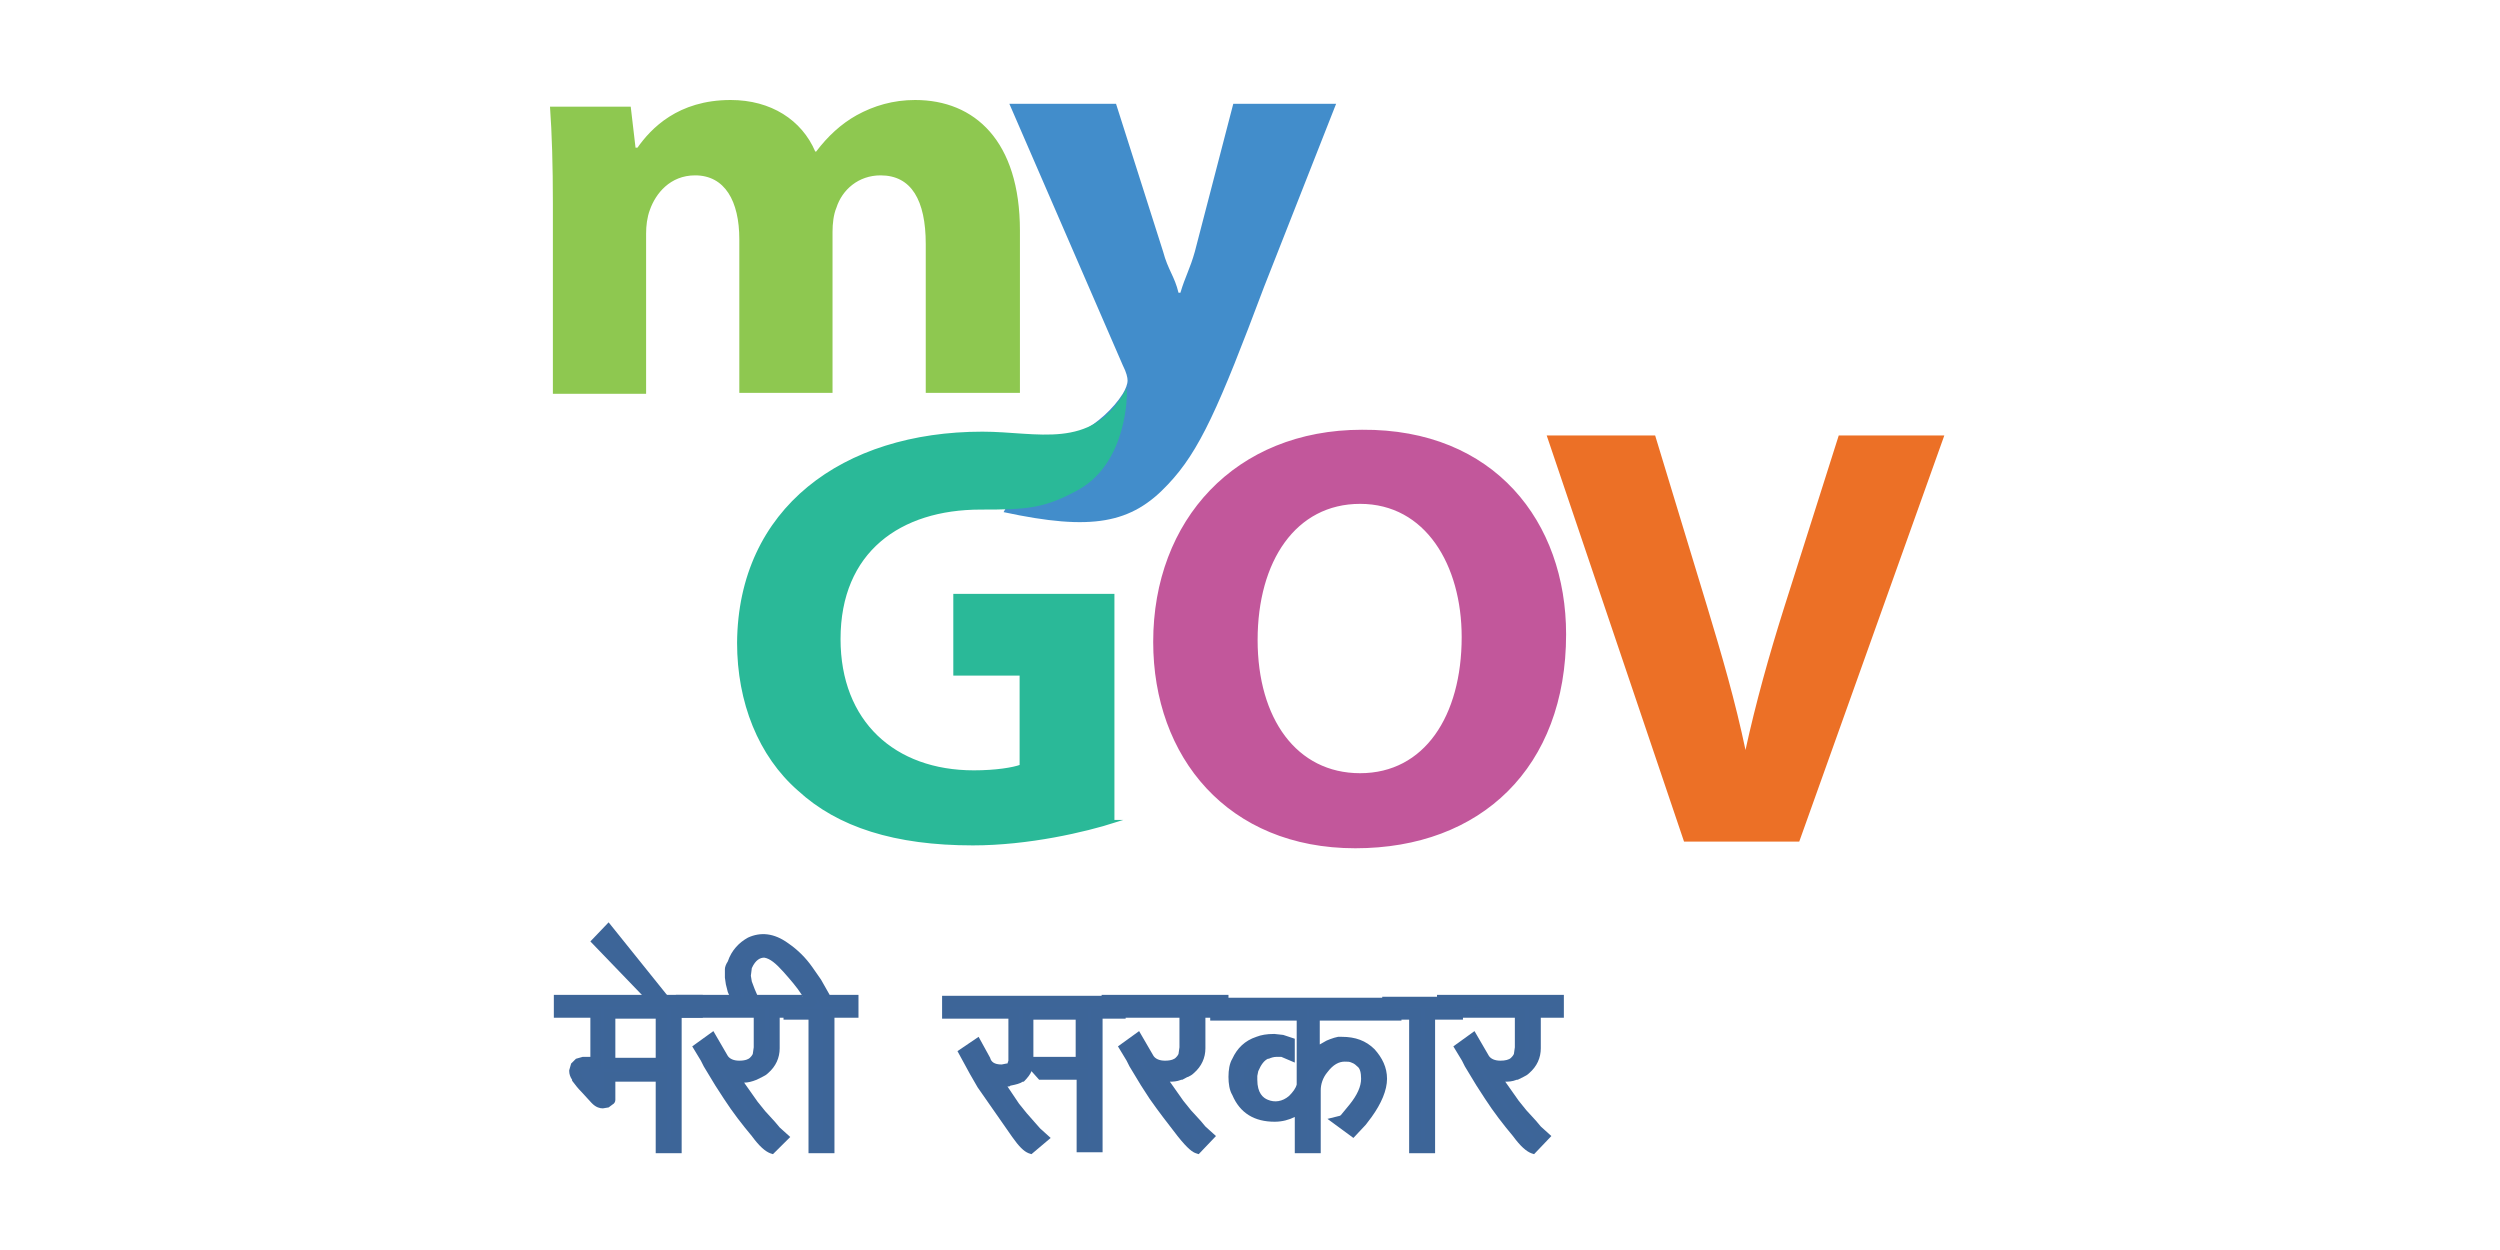 <svg width="300" height="150" viewBox="0 0 300 150" fill="none" xmlns="http://www.w3.org/2000/svg">
<path d="M66.346 24.364C66.346 19.899 66.231 16.007 66 12.801H75.687L76.264 17.724H76.494C78.109 15.434 81.338 12 87.68 12C92.524 12 96.214 14.404 97.829 18.182H97.944C99.328 16.35 100.942 14.862 102.787 13.832C104.863 12.687 107.17 12 109.822 12C116.972 12 122.392 16.923 122.392 27.684V47.145H111.09V29.286C111.09 24.02 109.361 21.044 105.67 21.044C103.018 21.044 101.058 22.761 100.366 24.936C100.02 25.738 99.904 26.882 99.904 27.798V47.145H88.718V28.714C88.718 24.135 86.988 21.044 83.413 21.044C80.415 21.044 78.685 23.219 77.993 25.165C77.647 26.081 77.532 27.111 77.532 28.027V47.26H66.346V24.364Z" fill="#8EC850"/>
<path d="M133.924 12.458L139.575 30.202C140.151 32.377 140.959 33.179 141.42 35.125H141.651C142.227 33.179 142.804 32.263 143.38 30.202L147.993 12.458H160.332L151.683 34.438C146.263 48.862 143.957 54.129 140.151 58.135C135.769 62.829 131.041 63.745 120.431 61.455L124.814 53.671C126.198 53.442 128.043 52.755 129.888 51.724C131.618 50.809 133.578 49.091 134.731 47.26C135.077 46.687 135.308 46.115 135.308 45.657C135.308 45.314 135.193 44.741 134.731 43.825L121.123 12.458H133.924Z" fill="#428DCB"/>
<path d="M133.809 98.547C130.234 99.691 123.43 101.294 116.741 101.294C107.4 101.294 100.596 99.119 95.868 94.769C91.14 90.647 88.603 84.237 88.603 77.139C88.718 61.112 101.173 51.953 117.894 51.953C124.468 51.953 130.926 54.243 135.077 47.145C135.077 47.145 135.193 55.273 129.427 58.593C125.275 60.883 123.314 60.997 117.664 60.997C107.977 60.997 100.712 66.149 100.712 76.681C100.712 86.641 107.285 92.594 116.857 92.594C119.509 92.594 121.585 92.25 122.507 91.907V80.917H114.55V71.415H133.578V98.547H133.809Z" fill="#2AB998"/>
<path d="M133.809 98.547C130.234 99.691 123.43 101.294 116.741 101.294C107.4 101.294 100.596 99.119 95.868 94.769C91.14 90.647 88.603 84.237 88.603 77.139C88.718 61.112 101.173 51.953 117.894 51.953C124.468 51.953 130.926 54.243 135.077 47.145C135.077 47.145 135.193 55.273 129.427 58.593C125.275 60.883 123.314 60.997 117.664 60.997C107.977 60.997 100.712 66.149 100.712 76.681C100.712 86.641 107.285 92.594 116.857 92.594C119.509 92.594 121.585 92.25 122.507 91.907V80.917H114.55V71.415H133.578V98.547H133.809Z" stroke="#2AB998" stroke-width="0.307" stroke-miterlimit="10"/>
<path d="M187.779 76.109C187.779 92.021 177.631 101.638 162.639 101.638C147.417 101.638 138.537 90.762 138.537 77.024C138.537 62.486 148.339 51.724 163.446 51.724C179.245 51.61 187.779 62.715 187.779 76.109ZM150.761 76.796C150.761 86.297 155.489 92.937 163.215 92.937C171.057 92.937 175.555 85.954 175.555 76.452C175.555 67.752 171.173 60.31 163.215 60.31C155.374 60.31 150.761 67.294 150.761 76.796Z" fill="#C2579B"/>
<path d="M187.779 76.109C187.779 92.021 177.631 101.638 162.639 101.638C147.417 101.638 138.537 90.762 138.537 77.024C138.537 62.486 148.339 51.724 163.446 51.724C179.245 51.61 187.779 62.715 187.779 76.109ZM150.761 76.796C150.761 86.297 155.489 92.937 163.215 92.937C171.057 92.937 175.555 85.954 175.555 76.452C175.555 67.752 171.173 60.31 163.215 60.31C155.374 60.31 150.761 67.294 150.761 76.796Z" stroke="#C2579B" stroke-width="0.307" stroke-miterlimit="10"/>
<path d="M202.194 100.836L185.818 52.411H198.504L204.731 72.903C206.461 78.627 208.075 84.122 209.344 90.19H209.575C210.843 84.351 212.458 78.627 214.187 73.132L220.761 52.411H233.1L215.802 100.836H202.194Z" fill="#EC7026"/>
<path d="M202.194 100.836L185.818 52.411H198.504L204.731 72.903C206.461 78.627 208.075 84.122 209.344 90.19H209.575C210.843 84.351 212.458 78.627 214.187 73.132L220.761 52.411H233.1L215.802 100.836H202.194Z" stroke="#EC7026" stroke-width="0.307" stroke-miterlimit="10"/>
<path d="M81.107 121.672V137.699H79.377V129.227H73.15V131.631V131.975C73.15 132.089 73.15 132.204 73.035 132.204L72.804 132.433L72.343 132.547C72.112 132.547 71.881 132.433 71.535 132.204L70.382 130.944C69.921 130.486 69.575 130.029 69.344 129.571C69.229 129.227 69.114 128.998 68.998 128.655L69.114 128.197L69.46 127.853L69.69 127.739L70.036 127.624H71.42V121.672H67.153V120.298H83.644V121.672H81.107ZM79.377 121.672H73.15V127.624H79.377V121.672Z" fill="#3D6599"/>
<path d="M78.685 120.298L71.651 113.086L72.804 111.826L79.723 120.298H78.685Z" fill="#3D6599"/>
<path d="M92.87 121.671V126.022C92.87 127.052 92.524 127.853 91.717 128.426C91.486 128.54 91.371 128.655 91.14 128.769C91.025 128.769 90.794 128.884 90.448 129.113C89.871 129.342 89.41 129.342 89.064 129.342H88.603L88.026 129.227L90.448 132.662L91.371 133.806L92.639 135.18L93.1 135.752L93.908 136.439L92.639 137.584C92.178 137.355 91.601 136.783 90.679 135.752C89.525 134.379 88.372 132.891 87.45 131.402L86.412 129.8L85.028 127.624L84.682 127.052L83.99 125.793L85.374 124.762L86.758 127.167C87.104 127.739 87.68 127.968 88.718 127.968C89.525 127.968 90.217 127.739 90.448 127.395C90.563 127.167 90.794 126.938 90.909 126.709L91.025 125.793V121.557H81.684V120.183H95.522V121.557H92.87V121.671Z" fill="#3D6599"/>
<path d="M99.443 121.672V137.699H97.713V121.672H94.715V120.298H97.252C97.367 120.183 97.252 119.725 96.791 119.038C96.099 118.123 95.407 117.092 94.6 116.176C93.562 115.032 92.639 114.345 91.717 114.23C90.679 114.23 89.987 114.803 89.525 116.062L89.41 117.092L89.525 118.008L89.871 119.038L90.333 119.84L90.563 120.183H88.603L88.257 119.611L87.911 118.924L87.68 118.237L87.565 117.436C87.565 117.207 87.565 116.863 87.565 116.52C87.565 116.291 87.68 116.062 87.796 115.719C88.257 114.459 88.949 113.658 89.871 113.2C90.448 112.971 90.909 112.857 91.486 112.857C92.293 112.857 93.1 113.2 93.908 113.772C94.945 114.459 95.868 115.375 96.56 116.52L97.598 118.008L98.751 120.183H101.98V121.557H99.443V121.672Z" fill="#3D6599"/>
<path d="M131.502 121.672V137.699H129.772V128.998H124.929L123.776 127.624H129.772V121.786H123.43V127.395C123.314 127.739 123.199 128.082 123.084 128.426C122.969 128.655 122.738 128.998 122.392 129.342C122.046 129.571 121.7 129.685 121.239 129.8C121.123 129.8 121.123 129.8 121.008 129.914H120.777H120.547H120.085C119.855 129.914 119.624 129.8 119.624 129.8L121.7 133.005L122.623 134.15L124.237 135.981L124.929 136.668L123.545 137.813C123.084 137.699 122.507 137.126 121.815 136.096L117.664 130.143L116.741 128.54L116.165 127.51L115.588 126.48L116.972 125.564L118.01 127.395C118.356 128.197 119.048 128.54 120.085 128.54L120.777 128.426C121.008 128.311 121.123 128.197 121.239 128.082L121.469 127.624V126.938V126.48V121.9H113.512V120.527H134.155V121.9H131.502V121.672Z" fill="#3D6599"/>
<path d="M143.957 121.671V126.022C143.957 127.052 143.611 127.853 142.804 128.426C142.573 128.54 142.458 128.655 142.227 128.769C142.112 128.769 141.881 128.884 141.535 129.113C140.959 129.342 140.497 129.342 140.151 129.342H139.459L138.883 129.227L141.305 132.662L142.227 133.806L143.496 135.18L144.072 135.752L144.879 136.439L143.611 137.584C143.15 137.355 142.573 136.783 141.651 135.752C140.497 134.379 139.344 132.891 138.422 131.402L137.384 129.8L136 127.624L135.654 127.052L134.962 125.793L136.346 124.762L137.73 127.167C138.076 127.739 138.652 127.968 139.69 127.968C140.497 127.968 141.189 127.739 141.42 127.395C141.535 127.167 141.766 126.938 141.881 126.709L141.996 125.793V121.557H132.655V120.183H146.494V121.557H143.957V121.671Z" fill="#3D6599"/>
<path d="M157.795 121.671V126.709L158.487 126.136L158.833 125.793L159.641 125.335C159.871 125.22 160.102 125.106 160.448 124.991L160.794 124.877H161.14C162.524 124.877 163.677 125.335 164.484 126.136C165.291 126.938 165.753 127.968 165.753 129.227C165.753 130.486 165.176 131.86 164.023 133.348L163.331 134.264L162.293 135.409L160.794 134.264C161.024 134.264 161.14 134.15 161.37 133.921L162.408 132.662C163.446 131.402 163.907 130.257 163.907 129.113C163.907 128.197 163.677 127.51 163.331 127.167C163.1 126.938 162.87 126.709 162.408 126.48C162.062 126.365 161.716 126.251 161.255 126.251C160.332 126.251 159.41 126.709 158.718 127.739C158.026 128.54 157.68 129.456 157.68 130.372V137.584H155.95V132.547C155.143 133.348 154.105 133.806 152.837 133.806C150.646 133.806 149.146 132.89 148.339 130.944C148.108 130.372 147.993 129.8 147.993 129.113C147.993 128.426 148.108 127.739 148.339 127.167C148.8 126.136 149.608 125.335 150.876 124.877C151.453 124.648 152.029 124.533 152.721 124.533L153.644 124.648L154.566 124.877V126.251L154.22 126.136L154.105 126.022L153.875 125.907C153.759 125.907 153.644 125.907 153.644 125.793H153.183H152.952C152.491 125.793 152.029 125.907 151.683 126.022C150.991 126.251 150.53 126.938 150.069 127.853L149.838 128.655V129.227C149.838 130.715 150.415 131.746 151.568 132.204C151.914 132.318 152.375 132.433 152.721 132.433C153.413 132.433 154.105 132.204 154.797 131.631C155.489 131.059 155.835 130.486 155.95 129.914V121.557H145.571V120.183H167.482V121.557H157.795V121.671Z" fill="#3D6599"/>
<path d="M171.519 121.672V137.699H169.789V121.672H166.56V120.298H174.863V121.672H171.519Z" fill="#3D6599"/>
<path d="M184.204 121.671V126.022C184.204 127.052 183.858 127.853 183.051 128.426C182.82 128.54 182.705 128.655 182.474 128.769C182.359 128.769 182.128 128.884 181.782 129.113C181.206 129.342 180.744 129.342 180.398 129.342H179.706L179.13 129.227L181.552 132.662L182.474 133.806L183.743 135.18L184.204 135.752L185.011 136.439L183.743 137.584C183.281 137.355 182.705 136.783 181.782 135.752C180.629 134.379 179.476 132.891 178.553 131.402L177.515 129.8L176.131 127.624L175.785 127.052L175.094 125.793L176.477 124.762L177.861 127.167C178.207 127.739 178.784 127.968 179.822 127.968C180.629 127.968 181.321 127.739 181.552 127.395C181.667 127.167 181.898 126.938 182.013 126.709L182.128 125.793V121.557H172.787V120.183H186.626V121.557H184.204V121.671Z" fill="#3D6599"/>
<path d="M81.107 121.672V137.699H79.377V129.227H73.15V131.631V131.975C73.15 132.089 73.15 132.204 73.035 132.204L72.804 132.433L72.343 132.547C72.112 132.547 71.881 132.433 71.535 132.204L70.382 130.944C69.921 130.486 69.575 130.029 69.344 129.571C69.229 129.227 69.114 128.998 68.998 128.655L69.114 128.197L69.46 127.853L69.69 127.739L70.036 127.624H71.42V121.672H67.153V120.298H83.644V121.672H81.107ZM79.377 121.672H73.15V127.624H79.377V121.672Z" fill="#3D6599"/>
<path d="M81.799 138.386H78.685V129.8H73.842V131.975C73.842 132.204 73.727 132.433 73.496 132.547L73.035 132.891L72.343 133.005C71.997 133.005 71.535 132.891 71.074 132.433L70.959 132.318L69.806 131.059C69.344 130.601 68.998 130.143 68.652 129.685V129.571C68.422 129.227 68.306 128.884 68.306 128.54V128.426L68.537 127.624L69.114 127.052L69.921 126.823H70.844V122.129H66.461V119.382H84.336V122.129H81.799V138.386ZM80.069 137.012H80.53V120.985H83.067V120.87H67.845V120.985H72.112V128.311H70.036L69.806 128.426L69.69 128.54V128.655C69.69 128.769 69.806 128.998 69.921 129.227C70.151 129.685 70.498 130.029 70.844 130.372L71.997 131.517C72.227 131.631 72.343 131.746 72.343 131.746H72.458V128.54H80.069V137.012ZM80.069 128.311H72.458V120.985H80.069V128.311ZM73.842 126.938H78.685V122.244H73.842V126.938Z" fill="#3D6598"/>
<path d="M78.685 120.298L71.651 113.086L72.804 111.826L79.723 120.298H78.685Z" fill="#3D6599"/>
<path d="M81.222 120.87H78.455L70.844 112.971L73.035 110.681L81.222 120.87ZM72.689 112.971L75.456 115.833L72.919 112.742L72.689 112.971Z" fill="#3D6598"/>
<path d="M92.87 121.672V126.022C92.87 127.052 92.524 127.853 91.717 128.426C91.486 128.54 91.371 128.655 91.14 128.769C91.025 128.769 90.794 128.884 90.448 129.113C89.871 129.342 89.41 129.342 89.064 129.342H88.603L88.026 129.227L90.448 132.662L91.371 133.806L92.639 135.18L93.1 135.753L93.908 136.439L92.639 137.584C92.178 137.355 91.601 136.783 90.679 135.753C89.525 134.379 88.372 132.891 87.45 131.402L86.412 129.8L85.028 127.624L84.682 127.052L83.99 125.793L85.374 124.762L86.758 127.167C87.104 127.739 87.68 127.968 88.718 127.968C89.525 127.968 90.217 127.739 90.448 127.395C90.563 127.167 90.794 126.938 90.909 126.709L91.025 125.793V121.557H81.684V120.183H95.522V121.557H92.87V121.672Z" fill="#3D6599"/>
<path d="M92.754 138.5L92.409 138.386C91.832 138.157 91.14 137.584 90.217 136.325C89.064 134.951 87.911 133.463 86.873 131.86L85.835 130.257L84.451 127.968L84.105 127.281L83.067 125.564L85.605 123.732L87.334 126.709C87.565 127.052 88.026 127.281 88.718 127.281C89.525 127.281 89.871 127.052 89.987 126.938C90.102 126.823 90.217 126.709 90.333 126.48L90.448 125.678V122.129H81.107V119.382H96.329V122.129H93.562V125.793C93.562 126.938 93.1 127.968 92.178 128.769C91.947 128.998 91.716 129.113 91.486 129.227C91.486 129.227 91.255 129.342 90.794 129.571C90.217 129.8 89.756 129.914 89.295 129.914L90.909 132.204L91.832 133.348L92.985 134.608L93.562 135.295L94.83 136.439L92.754 138.5ZM84.913 126.136L85.374 126.823L85.72 127.51L87.104 129.685L88.142 131.173C89.064 132.662 90.217 134.035 91.371 135.524C92.062 136.325 92.409 136.668 92.754 136.897L93.1 136.554L92.87 136.325L92.293 135.638L90.909 134.379L89.871 133.119L86.296 128.082L86.642 128.197C86.412 128.082 86.296 127.853 86.181 127.624L85.143 125.907L84.913 126.136ZM82.491 120.985H91.832V126.022L91.601 127.052C91.486 127.395 91.255 127.739 91.025 127.968C90.794 128.197 90.448 128.426 89.987 128.54C90.102 128.54 90.217 128.426 90.333 128.426C90.563 128.311 90.794 128.197 90.909 128.197C91.025 128.082 91.255 127.968 91.371 127.853C91.947 127.396 92.293 126.709 92.293 125.907V120.87H95.061V120.756L82.491 120.985Z" fill="#3D6598"/>
<path d="M99.443 121.672V137.699H97.713V121.672H94.715V120.298H97.252C97.367 120.183 97.252 119.725 96.791 119.038C96.099 118.123 95.407 117.092 94.6 116.176C93.562 115.032 92.639 114.345 91.717 114.23C90.679 114.23 89.987 114.803 89.525 116.062L89.41 117.092L89.525 118.008L89.871 119.038L90.333 119.84L90.563 120.183H88.603L88.257 119.611L87.911 118.924L87.68 118.237L87.565 117.436C87.565 117.207 87.565 116.863 87.565 116.52C87.565 116.291 87.68 116.062 87.796 115.719C88.257 114.459 88.949 113.658 89.871 113.2C90.448 112.971 90.909 112.857 91.486 112.857C92.293 112.857 93.1 113.2 93.908 113.772C94.945 114.459 95.868 115.375 96.56 116.52L97.598 118.008L98.751 120.183H101.98V121.557H99.443V121.672Z" fill="#3D6599"/>
<path d="M100.135 138.386H97.021V122.358H94.023V119.611H96.329C96.329 119.611 96.214 119.496 96.214 119.382C95.638 118.466 94.83 117.55 94.023 116.634C93.1 115.604 92.409 115.032 91.717 114.917C91.255 114.917 90.679 115.146 90.217 116.176L90.102 117.092L90.217 117.779L90.563 118.695L90.909 119.496L91.947 120.87L88.257 120.756L87.68 119.84L87.334 119.038L87.104 118.123L86.988 117.321C86.988 116.978 86.988 116.634 86.988 116.291C86.988 116.062 87.104 115.719 87.334 115.375C87.796 114.001 88.718 113.086 89.756 112.513C91.255 111.826 92.87 111.941 94.6 113.2C95.753 114.001 96.675 114.917 97.483 116.062L98.52 117.55L99.558 119.382H103.018V122.129H100.135V138.386ZM98.29 137.012H98.751V120.985H101.634V120.87H98.636L97.829 119.496C98.059 119.954 98.059 120.412 97.713 120.756L97.483 120.87H95.407V120.985H98.405V137.012H98.29ZM88.949 119.611H89.41L89.295 119.382L88.834 118.237L88.718 117.321L88.949 116.062C89.295 114.803 89.987 114.23 90.679 114.001C90.563 114.001 90.448 114.116 90.333 114.116C89.525 114.459 88.949 115.146 88.603 116.291V116.405C88.488 116.634 88.372 116.749 88.372 116.863C88.372 117.207 88.257 117.436 88.372 117.55L88.488 118.237L88.718 118.81L88.949 119.611ZM93.677 114.345C94.138 114.688 94.6 115.146 95.061 115.719C95.868 116.749 96.675 117.665 97.252 118.695L97.137 118.466L96.214 116.978C95.638 115.948 94.715 115.146 93.677 114.345C93.677 114.459 93.677 114.459 93.677 114.345Z" fill="#3D6598"/>
<path d="M131.502 121.672V137.699H129.772V128.998H124.929L123.776 127.624H129.772V121.786H123.43V127.395C123.314 127.739 123.199 128.082 123.084 128.426C122.969 128.655 122.738 128.998 122.392 129.342C122.046 129.571 121.7 129.685 121.239 129.8C121.123 129.8 121.123 129.8 121.008 129.914H120.777H120.547H120.085C119.855 129.914 119.624 129.8 119.624 129.8L121.7 133.005L122.623 134.15L124.237 135.981L124.929 136.668L123.545 137.813C123.084 137.699 122.507 137.126 121.815 136.096L117.664 130.143L116.741 128.54L116.165 127.51L115.588 126.48L116.972 125.564L118.01 127.395C118.356 128.197 119.048 128.54 120.085 128.54L120.777 128.426C121.008 128.311 121.123 128.197 121.239 128.082L121.469 127.624V126.938V126.48V121.9H113.512V120.527H134.155V121.9H131.502V121.672Z" fill="#3D6599"/>
<path d="M123.776 138.5L123.43 138.386C122.853 138.157 122.277 137.584 121.469 136.439L117.318 130.486L116.395 128.884L114.896 126.136L117.433 124.419L118.817 126.938C118.932 127.395 119.278 127.739 120.201 127.739L120.777 127.624H120.893L121.008 127.281V122.244H113.051V119.496H135.077V122.244H132.31V138.271H129.196V129.571H124.698L123.776 128.54C123.66 128.884 123.314 129.342 122.853 129.8H122.738C122.392 130.029 121.931 130.143 121.354 130.257C121.354 130.257 121.239 130.257 121.123 130.372H120.893L122.277 132.433L123.199 133.577L124.814 135.409L126.082 136.554L123.776 138.5ZM130.464 137.012H130.926V120.985H133.578V120.87H114.319V120.985H122.277V126.823H122.738V120.985H130.464V128.197H125.16L125.275 128.311H130.464V137.012ZM116.511 126.48L117.433 128.082L118.356 129.571L122.392 135.524C122.853 136.21 123.199 136.554 123.43 136.783L123.891 136.439L123.66 136.21L121.931 134.379L121.008 133.119L117.548 127.853H117.664C117.548 127.624 117.433 127.51 117.318 127.281L116.741 126.136L116.511 126.48ZM120.201 129.113H120.547H120.893H121.008C121.469 128.998 121.7 128.884 121.931 128.769C122.277 128.426 122.392 128.311 122.392 128.197C122.507 127.853 122.507 127.624 122.623 127.395L122.277 126.938V127.739L121.931 128.426C121.7 128.655 121.469 128.884 121.123 128.998H121.008L120.201 129.113ZM124.006 126.823H129.081V122.358H124.006V126.823Z" fill="#3D6598"/>
<path d="M143.957 121.672V126.022C143.957 127.052 143.611 127.853 142.804 128.426C142.573 128.54 142.458 128.655 142.227 128.769C142.112 128.769 141.881 128.884 141.535 129.113C140.959 129.342 140.497 129.342 140.151 129.342H139.459L138.883 129.227L141.305 132.662L142.227 133.806L143.496 135.18L144.072 135.753L144.879 136.439L143.611 137.584C143.15 137.355 142.573 136.783 141.65 135.753C140.497 134.379 139.344 132.891 138.421 131.402L137.384 129.8L136 127.624L135.654 127.052L134.962 125.793L136.346 124.762L137.73 127.167C138.076 127.739 138.652 127.968 139.69 127.968C140.497 127.968 141.189 127.739 141.42 127.395C141.535 127.167 141.766 126.938 141.881 126.709L141.996 125.793V121.557H132.655V120.183H146.494V121.557H143.957V121.672Z" fill="#3D6599"/>
<path d="M143.842 138.5L143.496 138.386C143.15 138.271 142.573 137.928 141.305 136.325C140.151 134.837 138.998 133.348 137.96 131.86L136.922 130.257L135.538 127.968L135.193 127.281L134.155 125.564L136.692 123.732L138.422 126.709C138.652 127.052 139.113 127.281 139.805 127.281C140.613 127.281 140.959 127.052 141.074 126.938C141.189 126.823 141.305 126.709 141.42 126.48L141.535 125.678V122.129H132.194V119.382H147.417V122.129H144.649V125.793C144.649 126.938 144.188 127.968 143.265 128.769C143.034 128.998 142.804 129.113 142.573 129.227C142.458 129.227 142.342 129.342 141.881 129.571H141.766C141.189 129.8 140.728 129.8 140.382 129.8L141.996 132.089L142.919 133.234L144.072 134.493L144.649 135.18L145.917 136.325L143.842 138.5ZM135.884 126.136L136.346 126.823L136.692 127.51L138.076 129.685L139.113 131.173C140.036 132.662 141.189 134.035 142.342 135.524C143.034 136.325 143.38 136.668 143.726 136.897L144.072 136.554L143.842 136.325L143.265 135.638L141.996 134.379L140.959 133.119L137.384 128.082L137.73 128.197C137.499 128.082 137.384 127.853 137.268 127.624L136.23 125.907L135.884 126.136ZM133.463 120.985H142.804V126.022L142.573 127.052C142.458 127.395 142.227 127.739 141.996 127.968C141.766 128.197 141.42 128.426 140.959 128.54C141.074 128.54 141.189 128.54 141.305 128.426C141.651 128.311 141.766 128.197 141.881 128.197C141.996 128.082 142.227 128.082 142.342 127.853C142.919 127.396 143.265 126.709 143.265 125.907V120.87H146.033V120.756L133.463 120.985Z" fill="#3D6598"/>
<path d="M157.795 121.671V126.709L158.487 126.136L158.833 125.793L159.641 125.335C159.871 125.22 160.102 125.106 160.448 124.991L160.794 124.877H161.14C162.524 124.877 163.677 125.335 164.484 126.136C165.291 126.938 165.753 127.968 165.753 129.227C165.753 130.486 165.176 131.86 164.023 133.348L163.331 134.264L162.293 135.409L160.794 134.264C161.024 134.264 161.14 134.15 161.37 133.921L162.408 132.662C163.446 131.402 163.907 130.257 163.907 129.113C163.907 128.197 163.677 127.51 163.331 127.167C163.1 126.938 162.87 126.709 162.408 126.48C162.062 126.365 161.716 126.251 161.255 126.251C160.332 126.251 159.41 126.709 158.718 127.739C158.026 128.54 157.68 129.456 157.68 130.372V137.584H155.95V132.547C155.143 133.348 154.105 133.806 152.837 133.806C150.646 133.806 149.146 132.89 148.339 130.944C148.108 130.372 147.993 129.8 147.993 129.113C147.993 128.426 148.108 127.739 148.339 127.167C148.8 126.136 149.608 125.335 150.876 124.877C151.453 124.648 152.029 124.533 152.721 124.533L153.644 124.648L154.566 124.877V126.251L154.22 126.136L154.105 126.022L153.875 125.907C153.759 125.907 153.644 125.907 153.644 125.793H153.183H152.952C152.491 125.793 152.029 125.907 151.683 126.022C150.991 126.251 150.53 126.938 150.069 127.853L149.838 128.655V129.227C149.838 130.715 150.415 131.746 151.568 132.204C151.914 132.318 152.375 132.433 152.721 132.433C153.413 132.433 154.105 132.204 154.797 131.631C155.489 131.059 155.835 130.486 155.95 129.914V121.557H145.571V120.183H167.482V121.557H157.795V121.671Z" fill="#3D6599"/>
<path d="M158.487 138.386H155.374V134.035C154.682 134.379 153.875 134.608 152.952 134.608C150.53 134.608 148.8 133.577 147.878 131.402C147.532 130.83 147.417 130.029 147.417 129.227C147.417 128.426 147.532 127.624 147.878 127.052C148.454 125.793 149.377 124.877 150.761 124.419C151.337 124.19 152.029 124.076 152.837 124.076H152.952L153.99 124.19L155.374 124.648V127.51L153.759 126.823C153.644 126.823 153.644 126.823 153.529 126.823H153.183C152.837 126.823 152.491 126.938 152.26 127.052H152.145C151.683 127.281 151.337 127.739 150.991 128.54L150.876 129.113V129.571C150.876 131.173 151.568 131.746 152.145 131.975C152.952 132.318 153.875 132.204 154.682 131.517C155.143 131.059 155.489 130.601 155.604 130.143V122.473H145.225V119.725H168.174V122.473H158.372V125.335L159.179 124.877C159.41 124.762 159.756 124.648 160.102 124.533L160.563 124.419H161.024C162.639 124.419 163.907 124.877 164.945 125.907C165.868 126.938 166.444 128.082 166.444 129.456C166.444 130.83 165.753 132.433 164.599 134.035L163.907 134.951L162.408 136.554L159.295 134.264L160.678 133.921C160.678 133.921 160.794 133.921 160.909 133.806L161.947 132.547C162.87 131.402 163.331 130.372 163.331 129.456C163.331 128.769 163.215 128.197 162.87 127.968C162.754 127.853 162.524 127.624 162.178 127.51C161.947 127.395 161.716 127.395 161.37 127.395C160.678 127.395 159.987 127.739 159.295 128.655C158.718 129.342 158.487 130.143 158.487 130.83V138.386ZM156.642 137.012H157.103V130.486C157.103 129.456 157.449 128.426 158.257 127.51C159.179 126.365 160.217 125.793 161.37 125.793C161.832 125.793 162.408 125.907 162.754 126.022H162.87C163.331 126.251 163.677 126.48 163.907 126.823C164.484 127.395 164.715 128.197 164.715 129.227C164.715 130.486 164.138 131.746 162.985 133.119L161.947 134.379L162.178 134.608L162.754 133.921L163.446 133.005C164.484 131.631 165.061 130.372 165.061 129.342C165.061 128.311 164.715 127.51 164.023 126.709C163.331 126.022 162.408 125.678 161.14 125.678L160.448 125.793C160.217 125.793 160.102 125.907 159.871 126.022L159.179 126.365L157.103 128.197V120.985H166.906V120.87H146.379V120.985H156.758V130.143C156.642 130.944 156.181 131.631 155.374 132.318C154.912 132.662 154.451 133.005 153.875 133.119C154.566 133.005 155.143 132.662 155.604 132.204L156.758 130.944V137.012H156.642ZM152.606 125.335C152.029 125.335 151.568 125.449 151.107 125.678C150.069 126.136 149.377 126.709 148.916 127.624C148.685 128.082 148.57 128.655 148.57 129.227C148.57 129.8 148.685 130.372 148.916 130.83C149.492 132.089 150.415 132.891 151.683 133.119C151.568 133.119 151.453 133.005 151.337 133.005C150.415 132.547 149.262 131.631 149.262 129.456V128.769L149.492 127.968C149.954 126.823 150.646 126.022 151.453 125.793C151.799 125.564 152.26 125.449 152.837 125.449L152.606 125.335Z" fill="#3D6598"/>
<path d="M171.519 121.672V137.699H169.789V121.672H166.56V120.298H174.863V121.672H171.519Z" fill="#3D6599"/>
<path d="M172.211 138.386H169.097V122.358H165.868V119.611H175.555V122.358H172.211V138.386ZM170.481 137.012H170.942V120.985H174.286V120.87H167.252V120.985H170.481V137.012Z" fill="#3D6598"/>
<path d="M184.204 121.672V126.022C184.204 127.052 183.858 127.853 183.051 128.426C182.82 128.54 182.705 128.655 182.474 128.769C182.359 128.769 182.128 128.884 181.782 129.113C181.206 129.342 180.744 129.342 180.398 129.342H179.706L179.13 129.227L181.552 132.662L182.474 133.806L183.743 135.18L184.204 135.753L185.011 136.439L183.743 137.584C183.281 137.355 182.705 136.783 181.782 135.753C180.629 134.379 179.476 132.891 178.553 131.402L177.515 129.8L176.131 127.624L175.785 127.052L175.094 125.793L176.477 124.762L177.861 127.167C178.207 127.739 178.784 127.968 179.822 127.968C180.629 127.968 181.321 127.739 181.552 127.395C181.667 127.167 181.897 126.938 182.013 126.709L182.128 125.793V121.557H172.787V120.183H186.626V121.557H184.204V121.672Z" fill="#3D6599"/>
<path d="M184.089 138.5L183.743 138.386C183.166 138.157 182.474 137.584 181.552 136.325C180.398 134.951 179.245 133.463 178.207 131.86L177.169 130.257L175.785 127.968L175.44 127.281L174.402 125.564L176.939 123.732L178.669 126.709C178.899 127.052 179.36 127.281 180.052 127.281C180.629 127.281 181.09 127.167 181.321 126.938C181.436 126.823 181.552 126.709 181.667 126.48L181.782 125.678V122.129H172.441V119.382H187.664V122.129H184.896V125.793C184.896 126.938 184.435 127.968 183.512 128.769C183.281 128.998 183.051 129.113 182.82 129.227C182.82 129.227 182.589 129.342 182.128 129.571H182.013C181.436 129.8 180.975 129.8 180.629 129.8L182.243 132.089L183.166 133.234L184.319 134.493L184.896 135.18L186.164 136.325L184.089 138.5ZM176.247 126.136L176.939 127.51L178.323 129.685L179.36 131.173C180.283 132.662 181.436 134.035 182.589 135.524C183.281 136.325 183.627 136.668 183.973 136.897L184.319 136.554L184.089 136.325L183.512 135.638L182.243 134.379L181.206 133.119L177.631 128.082L177.977 128.197C177.746 128.082 177.631 127.853 177.515 127.624L176.477 125.907L176.247 126.136ZM173.71 120.985H183.051V126.022L182.82 127.052C182.705 127.395 182.474 127.739 182.243 127.968C182.013 128.197 181.667 128.426 181.206 128.54C181.321 128.54 181.436 128.54 181.552 128.426C181.897 128.311 182.013 128.197 182.128 128.197C182.359 128.082 182.474 127.968 182.589 127.853C183.166 127.396 183.512 126.709 183.512 125.907V120.87H186.28V120.756L173.71 120.985Z" fill="#3D6598"/>
</svg>
